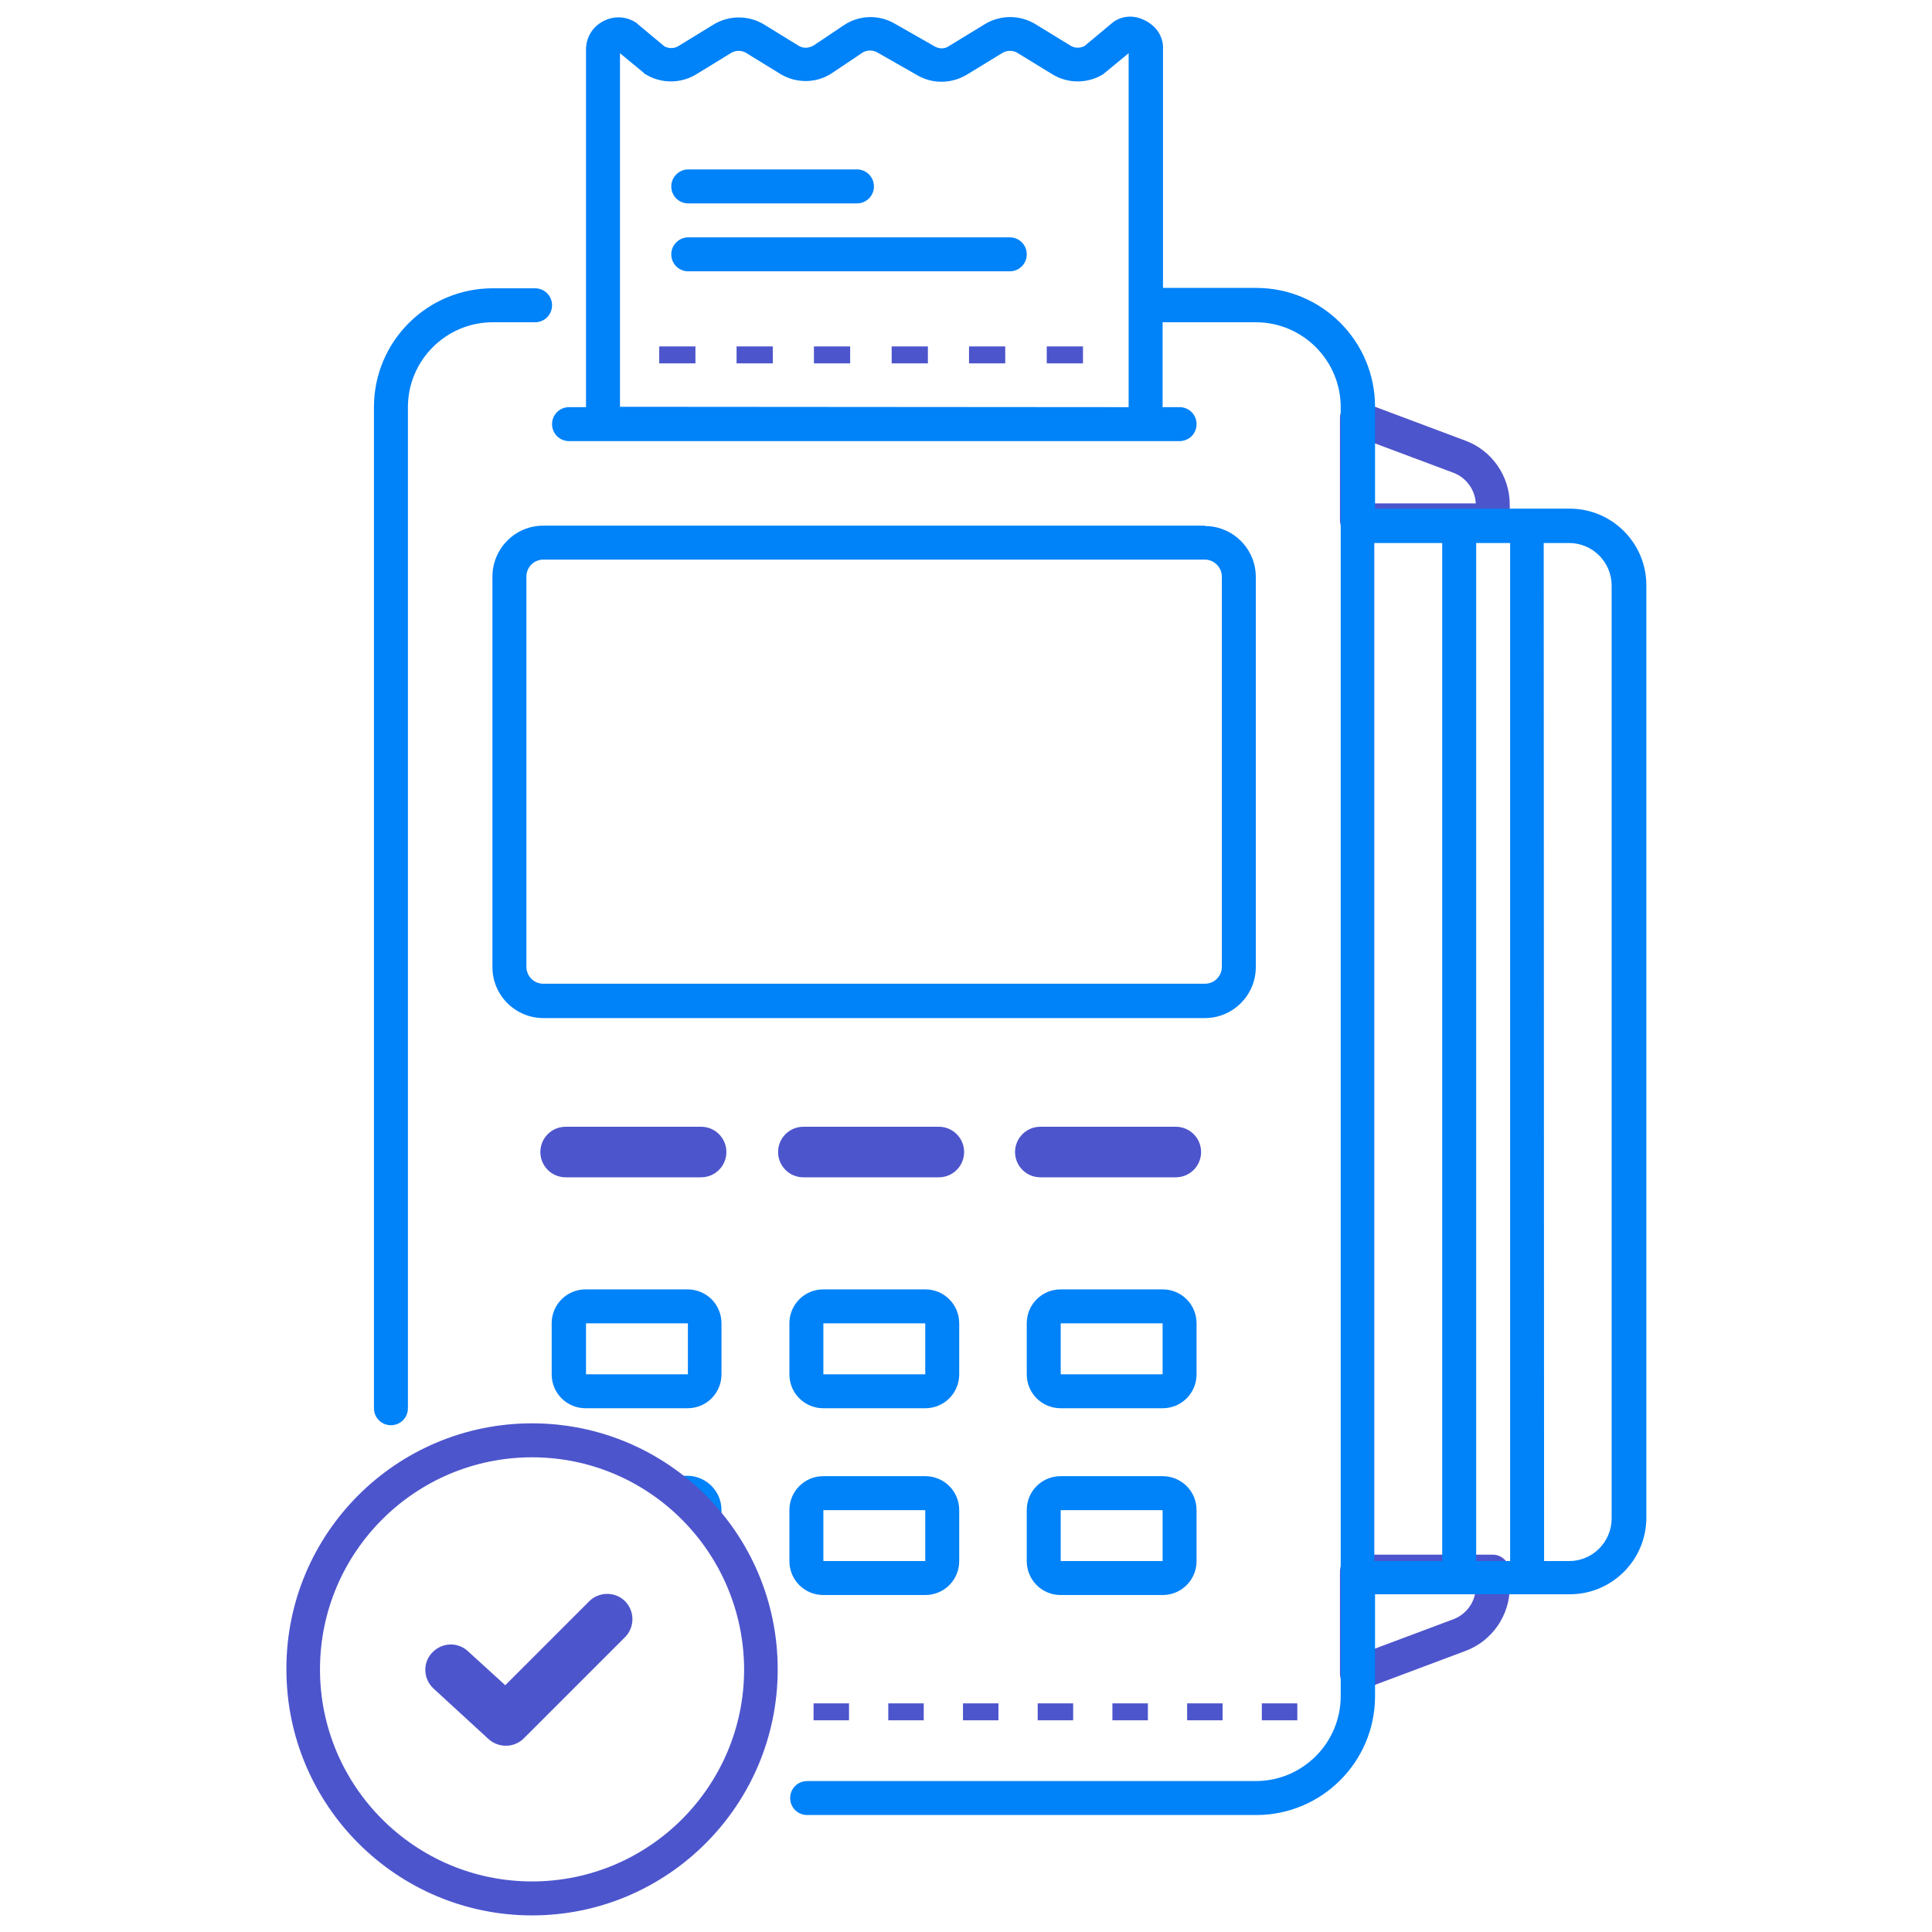 <?xml version="1.0" encoding="utf-8"?>
<!-- Generator: Adobe Illustrator 24.2.1, SVG Export Plug-In . SVG Version: 6.00 Build 0)  -->
<svg version="1.1" id="Layer_1" xmlns="http://www.w3.org/2000/svg" xmlns:xlink="http://www.w3.org/1999/xlink" x="0px" y="0px"
	 viewBox="0 0 512 512" style="enable-background:new 0 0 512 512;" xml:space="preserve">
<style type="text/css">
	.st0{fill-rule:evenodd;clip-rule:evenodd;fill:#4D55CC;}
	.st1{fill-rule:evenodd;clip-rule:evenodd;fill:#0082F8;}
</style>
<g>
	<path class="st0" d="M355.1,137.8v-27c0-2.5,2-4.5,4.5-4.5c0.5,0,1.1,0.1,1.6,0.3l27.2,10.2c7,2.6,11.7,9.4,11.7,16.9v4.1
		c0,2.5-2,4.5-4.5,4.5h-36C357.1,142.3,355.1,140.3,355.1,137.8z M391.1,133.4c-0.2-3.6-2.5-6.8-5.9-8.1l-21.1-7.9v16H391.1z
		 M400.1,416.5v4.1c0,7.5-4.7,14.3-11.7,16.9l-27.2,10.2c-2.3,0.9-4.9-0.3-5.8-2.6c-0.2-0.5-0.3-1-0.3-1.6v-27c0-2.5,2-4.5,4.5-4.5
		h36C398,412,400.1,414,400.1,416.5L400.1,416.5z M391.1,421h-27v16l21.1-7.9C388.6,427.8,390.9,424.6,391.1,421z"/>
	<path class="st1" d="M312.6,116.9H150.8c-2.5,0-4.5-2-4.5-4.5c0-2.5,2-4.5,4.5-4.5h4.5V13.2c0,0-0.3-4.9,4.4-7.5
		c2.7-1.5,6-1.5,8.7,0.2c0.2,0.1,0.4,0.2,0.5,0.4c0,0,7.2,6,7.2,6c1.2,0.6,2.6,0.6,3.7-0.1l9.3-5.7c4.1-2.5,9.3-2.5,13.4,0l9.1,5.6
		c1.3,0.8,2.8,0.7,4.1-0.1l7.9-5.3c4-2.7,9.2-2.9,13.4-0.5l10.7,6.1c1.2,0.7,2.7,0.7,3.8-0.1l9.5-5.8c4.1-2.5,9.3-2.5,13.4,0
		l9.3,5.7c1.1,0.7,2.5,0.7,3.7,0.1l7.2-6c0.2-0.1,0.3-0.3,0.5-0.4c0,0,3.7-3,8.7-0.2c5,2.8,4.4,7.5,4.4,7.5v63.2h24.7
		c17.4,0,31.5,14.1,31.5,31.5v27h51.6c11.2,0,20.3,9.1,20.3,20.3c0,0,0,0,0,0v247.1c0,11.2-9.1,20.3-20.3,20.3c0,0,0,0,0,0h-51.6v27
		c0,17.4-14.1,31.5-31.5,31.5H213.9c-2.5,0-4.5-2-4.5-4.5c0-2.5,2-4.5,4.5-4.5h118.9c12.4,0,22.5-10.1,22.5-22.5l0,0V107.9
		c0-12.4-10.1-22.5-22.5-22.5c0,0,0,0,0,0h-24.7v22.5h4.5c2.5,0,4.5,2,4.5,4.5S315.1,116.9,312.6,116.9L312.6,116.9z M299.1,107.9
		V14.1l-6.3,5.2c-0.2,0.1-0.3,0.3-0.5,0.4c-4.1,2.5-9.3,2.5-13.4,0l-9.3-5.7c-1.2-0.7-2.7-0.7-3.9,0l-9.5,5.8c-4,2.4-9,2.5-13,0.2
		l-10.7-6.1c-1.2-0.7-2.8-0.7-4,0.1l-7.9,5.3c-4.1,2.8-9.5,2.9-13.8,0.3l-9.1-5.6c-1.2-0.7-2.7-0.7-3.9,0l-9.3,5.7
		c-4.1,2.5-9.3,2.5-13.4,0c-0.2-0.1-0.4-0.2-0.5-0.4l-6.3-5.2v93.7L299.1,107.9z M382.2,143.9h-18v269.8h18V143.9z M400.2,143.9h-9
		v269.8h9V143.9z M409.2,413.7h6.6c6.3,0,11.3-5.1,11.3-11.3V155.2c0-6.3-5.1-11.3-11.3-11.3c0,0,0,0,0,0h-6.7L409.2,413.7z
		 M182.2,53.9c-2.5-0.1-4.4-2.2-4.3-4.7c0.1-2.3,2-4.2,4.3-4.3h44.9c2.5,0,4.5,2,4.5,4.5s-2,4.5-4.5,4.5H182.2z M182.2,71.9
		c-2.5-0.1-4.4-2.2-4.3-4.7c0.1-2.3,2-4.2,4.3-4.3h85.4c2.5,0,4.5,2,4.5,4.5c0,2.5-2,4.5-4.5,4.5H182.2z M319.3,139.4
		c7.4,0,13.5,6,13.5,13.5v103.4c0,7.4-6,13.5-13.5,13.5H144c-7.4,0-13.5-6-13.5-13.5V152.8c0-7.4,6-13.5,13.5-13.5H319.3z
		 M319.3,148.3H144c-2.5,0-4.5,2-4.5,4.5v103.4c0,2.5,2,4.5,4.5,4.5h175.3c2.5,0,4.5-2,4.5-4.5V152.8
		C323.8,150.4,321.8,148.3,319.3,148.3z M245.2,341.7c5,0,9,4,9,9v13.5c0,5-4,9-9,9c0,0,0,0,0,0h-27c-5,0-9-4-9-9v-13.5c0-5,4-9,9-9
		H245.2z M218.2,350.7v13.5h27v-13.5L218.2,350.7z M245.2,391.2c5,0,9,4,9,9v13.5c0,5-4,9-9,9h-27c-5,0-9-4-9-9v-13.5c0-5,4-9,9-9
		L245.2,391.2z M218.2,400.2v13.5h27v-13.5L218.2,400.2z M182.2,341.7c5,0,9,4,9,9v13.5c0,5-4,9-9,9c0,0,0,0,0,0h-27c-5,0-9-4-9-9
		v-13.5c0-5,4-9,9-9H182.2z M155.3,350.7v13.5h27v-13.5L155.3,350.7z M191.2,400.2v1.9l-4.5,4.5c-1.3,0-2.5-0.5-3.3-1.5
		c-2-2.2-4.1-4.2-6.3-6c-1.9-1.6-2.2-4.4-0.6-6.3c0.9-1,2.1-1.7,3.5-1.7h2.3C187.2,391.2,191.2,395.2,191.2,400.2L191.2,400.2z
		 M308.1,341.7c5,0,9,4,9,9v13.5c0,5-4,9-9,9c0,0,0,0,0,0h-27c-5,0-9-4-9-9v-13.5c0-5,4-9,9-9H308.1z M281.1,350.7v13.5h27v-13.5
		L281.1,350.7z M308.1,391.2c5,0,9,4,9,9v13.5c0,5-4,9-9,9h-27c-5,0-9-4-9-9v-13.5c0-5,4-9,9-9L308.1,391.2z M281.1,400.2v13.5h27
		v-13.5L281.1,400.2z M108.1,373.2c0,2.5-2,4.5-4.5,4.5c-2.5,0-4.5-2-4.5-4.5V107.9c0-17.4,14.1-31.5,31.5-31.5h11.2
		c2.5,0,4.5,2,4.5,4.5c0,2.5-2,4.5-4.5,4.5h-11.2c-12.4,0-22.5,10.1-22.5,22.5V373.2z"/>
	<path class="st0" d="M174.7,96.3v-4.5h9.6v4.5H174.7z M195.2,96.3v-4.5h9.6v4.5H195.2z M215.7,96.3v-4.5h9.6v4.5H215.7z
		 M236.3,96.3v-4.5h9.6v4.5H236.3z M256.8,96.3v-4.5h9.6v4.5H256.8z M277.4,96.3v-4.5h9.6v4.5H277.4z M212.9,312
		c-3.7,0-6.7-3-6.7-6.7c0-3.7,3-6.7,6.7-6.7h35.9c3.7,0,6.7,3,6.7,6.7c0,3.7-3,6.7-6.7,6.7H212.9z M275.7,312c-3.7,0-6.7-3-6.7-6.7
		c0-3.7,3-6.7,6.7-6.7h35.9c3.7,0,6.7,3,6.7,6.7c0,3.7-3,6.7-6.7,6.7H275.7z M149.9,312c-3.7,0-6.7-3-6.7-6.7c0-3.7,3-6.7,6.7-6.7
		h35.9c3.7,0,6.7,3,6.7,6.7c0,3.7-3,6.7-6.7,6.7H149.9z M215.6,455.9v-4.5h9.4v4.5H215.6z M235.4,455.9v-4.5h9.4v4.5H235.4z
		 M255.2,455.9v-4.5h9.4v4.5H255.2z M275,455.9v-4.5h9.4v4.5H275z M294.8,455.9v-4.5h9.4v4.5H294.8z M314.6,455.9v-4.5h9.4v4.5
		H314.6z M334.4,455.9v-4.5h9.4v4.5H334.4z M141,377.2c36,0,65.1,29.2,65.1,65.2c0,36-29.2,65.2-65.1,65.2s-65.1-29.2-65.1-65.2
		C75.8,406.4,105,377.2,141,377.2L141,377.2z M141,386.2c-31,0-56.2,25.2-56.2,56.2c0,31,25.2,56.2,56.2,56.2s56.2-25.2,56.2-56.2
		C197.1,411.4,172,386.2,141,386.2z M114.8,447.4c-2.7-2.6-2.8-6.9-0.2-9.5c2.5-2.6,6.5-2.8,9.2-0.5l10.1,9.2l22.4-22.4
		c2.7-2.5,7-2.4,9.5,0.3c2.4,2.6,2.4,6.6,0,9.2l-27,27c-2.5,2.5-6.6,2.6-9.3,0.2L114.8,447.4z"/>
</g>
</svg>

